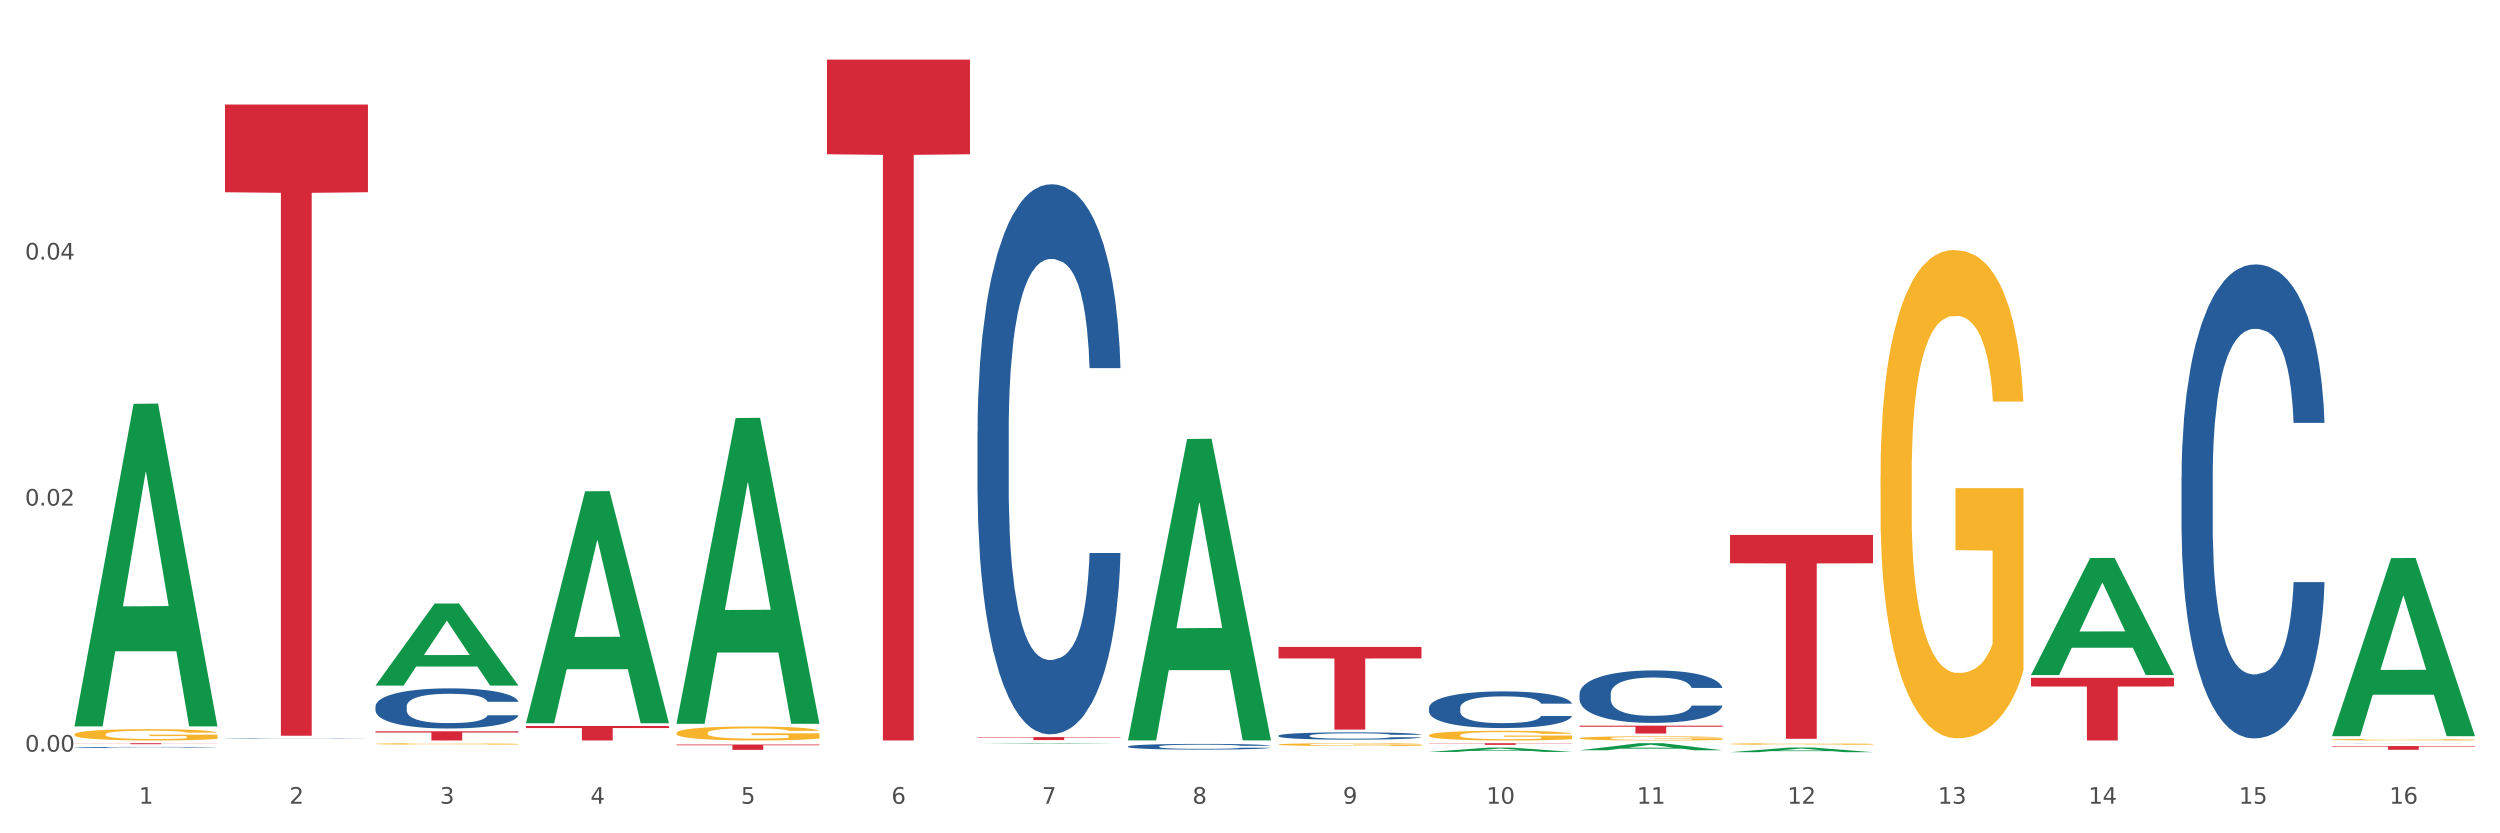 <?xml version="1.0" encoding="utf-8" standalone="no"?>
<!DOCTYPE svg PUBLIC "-//W3C//DTD SVG 1.1//EN"
  "http://www.w3.org/Graphics/SVG/1.1/DTD/svg11.dtd">
<svg xmlns:xlink="http://www.w3.org/1999/xlink" width="1080pt" height="360pt" viewBox="0 0 1080 360" xmlns="http://www.w3.org/2000/svg" version="1.1">
 <rect x="0" y="0" width="1080" height="360" fill="#333333" stroke="none"/>
 <defs>
  <style type="text/css">*{stroke-linejoin: round; stroke-linecap: butt}</style>
 </defs>
 <g id="figure_1">
  <g id="patch_1">
   <path d="M 0 360 
L 1080 360 
L 1080 0 
L 0 0 
z
" style="fill: #ffffff; stroke: #ffffff; stroke-linejoin: miter"/>
  </g>
  <g id="axes_1">
   <g id="matplotlib.axis_1">
    <g id="xtick_1">
     <g id="text_1">
      <!-- 1 -->
      <g style="fill: #4d4d4d" transform="translate(60.004 347.204) scale(0.096 -0.096)">
       <defs>
        <path id="DejaVuSans-31" d="M 794 531 
L 1825 531 
L 1825 4091 
L 703 3866 
L 703 4441 
L 1819 4666 
L 2450 4666 
L 2450 531 
L 3481 531 
L 3481 0 
L 794 0 
L 794 531 
z
" transform="scale(0.016)"/>
       </defs>
       <use xlink:href="#DejaVuSans-31"/>
      </g>
     </g>
    </g>
    <g id="xtick_2">
     <g id="text_2">
      <!-- 2 -->
      <g style="fill: #4d4d4d" transform="translate(125.021 347.204) scale(0.096 -0.096)">
       <defs>
        <path id="DejaVuSans-32" d="M 1228 531 
L 3431 531 
L 3431 0 
L 469 0 
L 469 531 
Q 828 903 1448 1529 
Q 2069 2156 2228 2338 
Q 2531 2678 2651 2914 
Q 2772 3150 2772 3378 
Q 2772 3750 2511 3984 
Q 2250 4219 1831 4219 
Q 1534 4219 1204 4116 
Q 875 4013 500 3803 
L 500 4441 
Q 881 4594 1212 4672 
Q 1544 4750 1819 4750 
Q 2544 4750 2975 4387 
Q 3406 4025 3406 3419 
Q 3406 3131 3298 2873 
Q 3191 2616 2906 2266 
Q 2828 2175 2409 1742 
Q 1991 1309 1228 531 
z
" transform="scale(0.016)"/>
       </defs>
       <use xlink:href="#DejaVuSans-32"/>
      </g>
     </g>
    </g>
    <g id="xtick_3">
     <g id="text_3">
      <!-- 3 -->
      <g style="fill: #4d4d4d" transform="translate(190.039 347.204) scale(0.096 -0.096)">
       <defs>
        <path id="DejaVuSans-33" d="M 2597 2516 
Q 3050 2419 3304 2112 
Q 3559 1806 3559 1356 
Q 3559 666 3084 287 
Q 2609 -91 1734 -91 
Q 1441 -91 1130 -33 
Q 819 25 488 141 
L 488 750 
Q 750 597 1062 519 
Q 1375 441 1716 441 
Q 2309 441 2620 675 
Q 2931 909 2931 1356 
Q 2931 1769 2642 2001 
Q 2353 2234 1838 2234 
L 1294 2234 
L 1294 2753 
L 1863 2753 
Q 2328 2753 2575 2939 
Q 2822 3125 2822 3475 
Q 2822 3834 2567 4026 
Q 2313 4219 1838 4219 
Q 1578 4219 1281 4162 
Q 984 4106 628 3988 
L 628 4550 
Q 988 4650 1302 4700 
Q 1616 4750 1894 4750 
Q 2613 4750 3031 4423 
Q 3450 4097 3450 3541 
Q 3450 3153 3228 2886 
Q 3006 2619 2597 2516 
z
" transform="scale(0.016)"/>
       </defs>
       <use xlink:href="#DejaVuSans-33"/>
      </g>
     </g>
    </g>
    <g id="xtick_4">
     <g id="text_4">
      <!-- 4 -->
      <g style="fill: #4d4d4d" transform="translate(255.056 347.204) scale(0.096 -0.096)">
       <defs>
        <path id="DejaVuSans-34" d="M 2419 4116 
L 825 1625 
L 2419 1625 
L 2419 4116 
z
M 2253 4666 
L 3047 4666 
L 3047 1625 
L 3713 1625 
L 3713 1100 
L 3047 1100 
L 3047 0 
L 2419 0 
L 2419 1100 
L 313 1100 
L 313 1709 
L 2253 4666 
z
" transform="scale(0.016)"/>
       </defs>
       <use xlink:href="#DejaVuSans-34"/>
      </g>
     </g>
    </g>
    <g id="xtick_5">
     <g id="text_5">
      <!-- 5 -->
      <g style="fill: #4d4d4d" transform="translate(320.073 347.204) scale(0.096 -0.096)">
       <defs>
        <path id="DejaVuSans-35" d="M 691 4666 
L 3169 4666 
L 3169 4134 
L 1269 4134 
L 1269 2991 
Q 1406 3038 1543 3061 
Q 1681 3084 1819 3084 
Q 2600 3084 3056 2656 
Q 3513 2228 3513 1497 
Q 3513 744 3044 326 
Q 2575 -91 1722 -91 
Q 1428 -91 1123 -41 
Q 819 9 494 109 
L 494 744 
Q 775 591 1075 516 
Q 1375 441 1709 441 
Q 2250 441 2565 725 
Q 2881 1009 2881 1497 
Q 2881 1984 2565 2268 
Q 2250 2553 1709 2553 
Q 1456 2553 1204 2497 
Q 953 2441 691 2322 
L 691 4666 
z
" transform="scale(0.016)"/>
       </defs>
       <use xlink:href="#DejaVuSans-35"/>
      </g>
     </g>
    </g>
    <g id="xtick_6">
     <g id="text_6">
      <!-- 6 -->
      <g style="fill: #4d4d4d" transform="translate(385.09 347.204) scale(0.096 -0.096)">
       <defs>
        <path id="DejaVuSans-36" d="M 2113 2584 
Q 1688 2584 1439 2293 
Q 1191 2003 1191 1497 
Q 1191 994 1439 701 
Q 1688 409 2113 409 
Q 2538 409 2786 701 
Q 3034 994 3034 1497 
Q 3034 2003 2786 2293 
Q 2538 2584 2113 2584 
z
M 3366 4563 
L 3366 3988 
Q 3128 4100 2886 4159 
Q 2644 4219 2406 4219 
Q 1781 4219 1451 3797 
Q 1122 3375 1075 2522 
Q 1259 2794 1537 2939 
Q 1816 3084 2150 3084 
Q 2853 3084 3261 2657 
Q 3669 2231 3669 1497 
Q 3669 778 3244 343 
Q 2819 -91 2113 -91 
Q 1303 -91 875 529 
Q 447 1150 447 2328 
Q 447 3434 972 4092 
Q 1497 4750 2381 4750 
Q 2619 4750 2861 4703 
Q 3103 4656 3366 4563 
z
" transform="scale(0.016)"/>
       </defs>
       <use xlink:href="#DejaVuSans-36"/>
      </g>
     </g>
    </g>
    <g id="xtick_7">
     <g id="text_7">
      <!-- 7 -->
      <g style="fill: #4d4d4d" transform="translate(450.108 347.204) scale(0.096 -0.096)">
       <defs>
        <path id="DejaVuSans-37" d="M 525 4666 
L 3525 4666 
L 3525 4397 
L 1831 0 
L 1172 0 
L 2766 4134 
L 525 4134 
L 525 4666 
z
" transform="scale(0.016)"/>
       </defs>
       <use xlink:href="#DejaVuSans-37"/>
      </g>
     </g>
    </g>
    <g id="xtick_8">
     <g id="text_8">
      <!-- 8 -->
      <g style="fill: #4d4d4d" transform="translate(515.125 347.204) scale(0.096 -0.096)">
       <defs>
        <path id="DejaVuSans-38" d="M 2034 2216 
Q 1584 2216 1326 1975 
Q 1069 1734 1069 1313 
Q 1069 891 1326 650 
Q 1584 409 2034 409 
Q 2484 409 2743 651 
Q 3003 894 3003 1313 
Q 3003 1734 2745 1975 
Q 2488 2216 2034 2216 
z
M 1403 2484 
Q 997 2584 770 2862 
Q 544 3141 544 3541 
Q 544 4100 942 4425 
Q 1341 4750 2034 4750 
Q 2731 4750 3128 4425 
Q 3525 4100 3525 3541 
Q 3525 3141 3298 2862 
Q 3072 2584 2669 2484 
Q 3125 2378 3379 2068 
Q 3634 1759 3634 1313 
Q 3634 634 3220 271 
Q 2806 -91 2034 -91 
Q 1263 -91 848 271 
Q 434 634 434 1313 
Q 434 1759 690 2068 
Q 947 2378 1403 2484 
z
M 1172 3481 
Q 1172 3119 1398 2916 
Q 1625 2713 2034 2713 
Q 2441 2713 2670 2916 
Q 2900 3119 2900 3481 
Q 2900 3844 2670 4047 
Q 2441 4250 2034 4250 
Q 1625 4250 1398 4047 
Q 1172 3844 1172 3481 
z
" transform="scale(0.016)"/>
       </defs>
       <use xlink:href="#DejaVuSans-38"/>
      </g>
     </g>
    </g>
    <g id="xtick_9">
     <g id="text_9">
      <!-- 9 -->
      <g style="fill: #4d4d4d" transform="translate(580.142 347.204) scale(0.096 -0.096)">
       <defs>
        <path id="DejaVuSans-39" d="M 703 97 
L 703 672 
Q 941 559 1184 500 
Q 1428 441 1663 441 
Q 2288 441 2617 861 
Q 2947 1281 2994 2138 
Q 2813 1869 2534 1725 
Q 2256 1581 1919 1581 
Q 1219 1581 811 2004 
Q 403 2428 403 3163 
Q 403 3881 828 4315 
Q 1253 4750 1959 4750 
Q 2769 4750 3195 4129 
Q 3622 3509 3622 2328 
Q 3622 1225 3098 567 
Q 2575 -91 1691 -91 
Q 1453 -91 1209 -44 
Q 966 3 703 97 
z
M 1959 2075 
Q 2384 2075 2632 2365 
Q 2881 2656 2881 3163 
Q 2881 3666 2632 3958 
Q 2384 4250 1959 4250 
Q 1534 4250 1286 3958 
Q 1038 3666 1038 3163 
Q 1038 2656 1286 2365 
Q 1534 2075 1959 2075 
z
" transform="scale(0.016)"/>
       </defs>
       <use xlink:href="#DejaVuSans-39"/>
      </g>
     </g>
    </g>
    <g id="xtick_10">
     <g id="text_10">
      <!-- 10 -->
      <g style="fill: #4d4d4d" transform="translate(642.105 347.204) scale(0.096 -0.096)">
       <defs>
        <path id="DejaVuSans-30" d="M 2034 4250 
Q 1547 4250 1301 3770 
Q 1056 3291 1056 2328 
Q 1056 1369 1301 889 
Q 1547 409 2034 409 
Q 2525 409 2770 889 
Q 3016 1369 3016 2328 
Q 3016 3291 2770 3770 
Q 2525 4250 2034 4250 
z
M 2034 4750 
Q 2819 4750 3233 4129 
Q 3647 3509 3647 2328 
Q 3647 1150 3233 529 
Q 2819 -91 2034 -91 
Q 1250 -91 836 529 
Q 422 1150 422 2328 
Q 422 3509 836 4129 
Q 1250 4750 2034 4750 
z
" transform="scale(0.016)"/>
       </defs>
       <use xlink:href="#DejaVuSans-31"/>
       <use xlink:href="#DejaVuSans-30" transform="translate(63.623 0)"/>
      </g>
     </g>
    </g>
    <g id="xtick_11">
     <g id="text_11">
      <!-- 11 -->
      <g style="fill: #4d4d4d" transform="translate(707.123 347.204) scale(0.096 -0.096)">
       <use xlink:href="#DejaVuSans-31"/>
       <use xlink:href="#DejaVuSans-31" transform="translate(63.623 0)"/>
      </g>
     </g>
    </g>
    <g id="xtick_12">
     <g id="text_12">
      <!-- 12 -->
      <g style="fill: #4d4d4d" transform="translate(772.14 347.204) scale(0.096 -0.096)">
       <use xlink:href="#DejaVuSans-31"/>
       <use xlink:href="#DejaVuSans-32" transform="translate(63.623 0)"/>
      </g>
     </g>
    </g>
    <g id="xtick_13">
     <g id="text_13">
      <!-- 13 -->
      <g style="fill: #4d4d4d" transform="translate(837.157 347.204) scale(0.096 -0.096)">
       <use xlink:href="#DejaVuSans-31"/>
       <use xlink:href="#DejaVuSans-33" transform="translate(63.623 0)"/>
      </g>
     </g>
    </g>
    <g id="xtick_14">
     <g id="text_14">
      <!-- 14 -->
      <g style="fill: #4d4d4d" transform="translate(902.174 347.204) scale(0.096 -0.096)">
       <use xlink:href="#DejaVuSans-31"/>
       <use xlink:href="#DejaVuSans-34" transform="translate(63.623 0)"/>
      </g>
     </g>
    </g>
    <g id="xtick_15">
     <g id="text_15">
      <!-- 15 -->
      <g style="fill: #4d4d4d" transform="translate(967.192 347.204) scale(0.096 -0.096)">
       <use xlink:href="#DejaVuSans-31"/>
       <use xlink:href="#DejaVuSans-35" transform="translate(63.623 0)"/>
      </g>
     </g>
    </g>
    <g id="xtick_16">
     <g id="text_16">
      <!-- 16 -->
      <g style="fill: #4d4d4d" transform="translate(1032.209 347.204) scale(0.096 -0.096)">
       <use xlink:href="#DejaVuSans-31"/>
       <use xlink:href="#DejaVuSans-36" transform="translate(63.623 0)"/>
      </g>
     </g>
    </g>
    <g id="xtick_17"/>
    <g id="xtick_18"/>
    <g id="xtick_19"/>
    <g id="xtick_20"/>
    <g id="xtick_21"/>
    <g id="xtick_22"/>
    <g id="xtick_23"/>
    <g id="xtick_24"/>
    <g id="xtick_25"/>
    <g id="xtick_26"/>
    <g id="xtick_27"/>
    <g id="xtick_28"/>
    <g id="xtick_29"/>
    <g id="xtick_30"/>
    <g id="xtick_31"/>
   </g>
   <g id="matplotlib.axis_2">
    <g id="ytick_1">
     <g id="text_17">
      <!-- 0.00 -->
      <g style="fill: #4d4d4d" transform="translate(10.8 324.717) scale(0.096 -0.096)">
       <defs>
        <path id="DejaVuSans-2e" d="M 684 794 
L 1344 794 
L 1344 0 
L 684 0 
L 684 794 
z
" transform="scale(0.016)"/>
       </defs>
       <use xlink:href="#DejaVuSans-30"/>
       <use xlink:href="#DejaVuSans-2e" transform="translate(63.623 0)"/>
       <use xlink:href="#DejaVuSans-30" transform="translate(95.41 0)"/>
       <use xlink:href="#DejaVuSans-30" transform="translate(159.033 0)"/>
      </g>
     </g>
    </g>
    <g id="ytick_2">
     <g id="text_18">
      <!-- 0.02 -->
      <g style="fill: #4d4d4d" transform="translate(10.8 218.421) scale(0.096 -0.096)">
       <use xlink:href="#DejaVuSans-30"/>
       <use xlink:href="#DejaVuSans-2e" transform="translate(63.623 0)"/>
       <use xlink:href="#DejaVuSans-30" transform="translate(95.41 0)"/>
       <use xlink:href="#DejaVuSans-32" transform="translate(159.033 0)"/>
      </g>
     </g>
    </g>
    <g id="ytick_3">
     <g id="text_19">
      <!-- 0.04 -->
      <g style="fill: #4d4d4d" transform="translate(10.8 112.124) scale(0.096 -0.096)">
       <use xlink:href="#DejaVuSans-30"/>
       <use xlink:href="#DejaVuSans-2e" transform="translate(63.623 0)"/>
       <use xlink:href="#DejaVuSans-30" transform="translate(95.41 0)"/>
       <use xlink:href="#DejaVuSans-34" transform="translate(159.033 0)"/>
      </g>
     </g>
    </g>
    <g id="ytick_4"/>
    <g id="ytick_5"/>
    <g id="ytick_6"/>
   </g>
   <g id="PolyCollection_1">
    <path d="M 32.175 313.553 
L 32.239 313.422 
L 57.709 174.462 
L 68.28 174.331 
L 93.941 313.815 
L 81.715 313.815 
L 76.176 281.334 
L 49.877 281.334 
L 49.686 281.858 
L 44.337 313.815 
L 32.175 313.815 
L 32.175 313.553 
L 53.188 261.951 
L 72.864 261.82 
L 63.122 204.061 
L 62.995 203.799 
L 62.867 204.192 
L 53.125 261.82 
L 53.188 261.951 
L 32.175 313.553 
z
" clip-path="url(#p572f5b8965)" style="fill: #109648"/>
    <path d="M 97.192 45.156 
L 158.959 45.156 
L 158.959 83.049 
L 134.662 83.305 
L 134.662 317.836 
L 121.343 317.836 
L 121.343 83.305 
L 97.192 83.049 
L 97.192 45.412 
L 97.192 45.156 
z
" clip-path="url(#p572f5b8965)" style="fill: #d62839"/>
    <path d="M 162.209 315.898 
L 223.976 315.898 
L 223.976 316.453 
L 199.679 316.457 
L 199.679 319.889 
L 186.36 319.889 
L 186.36 316.457 
L 162.209 316.453 
L 162.209 315.902 
L 162.209 315.898 
z
" clip-path="url(#p572f5b8965)" style="fill: #d62839"/>
    <path d="M 227.227 313.644 
L 288.993 313.644 
L 288.993 314.512 
L 264.696 314.518 
L 264.696 319.889 
L 251.377 319.889 
L 251.377 314.518 
L 227.227 314.512 
L 227.227 313.65 
L 227.227 313.644 
z
" clip-path="url(#p572f5b8965)" style="fill: #d62839"/>
    <path d="M 292.244 321.643 
L 354.01 321.643 
L 354.01 321.962 
L 329.714 321.964 
L 329.714 323.938 
L 316.394 323.938 
L 316.394 321.964 
L 292.244 321.962 
L 292.244 321.645 
L 292.244 321.643 
z
" clip-path="url(#p572f5b8965)" style="fill: #d62839"/>
    <path d="M 357.261 25.759 
L 419.028 25.759 
L 419.028 66.632 
L 394.731 66.908 
L 394.731 319.877 
L 381.412 319.877 
L 381.412 66.908 
L 357.261 66.632 
L 357.261 26.036 
L 357.261 25.759 
z
" clip-path="url(#p572f5b8965)" style="fill: #d62839"/>
    <path d="M 422.278 318.425 
L 484.045 318.425 
L 484.045 318.605 
L 459.748 318.606 
L 459.748 319.721 
L 446.429 319.721 
L 446.429 318.606 
L 422.278 318.605 
L 422.278 318.426 
L 422.278 318.425 
z
" clip-path="url(#p572f5b8965)" style="fill: #d62839"/>
    <path d="M 1007.434 322.305 
L 1069.2 322.305 
L 1069.2 322.527 
L 1044.903 322.529 
L 1044.903 323.907 
L 1031.584 323.907 
L 1031.584 322.529 
L 1007.434 322.527 
L 1007.434 322.306 
L 1007.434 322.305 
z
" clip-path="url(#p572f5b8965)" style="fill: #d62839"/>
    <path d="M 877.399 292.8 
L 939.166 292.8 
L 939.166 296.564 
L 914.869 296.59 
L 914.869 319.889 
L 901.549 319.889 
L 901.549 296.59 
L 877.399 296.564 
L 877.399 292.825 
L 877.399 292.8 
z
" clip-path="url(#p572f5b8965)" style="fill: #d62839"/>
    <path d="M 747.365 231.085 
L 809.131 231.085 
L 809.131 243.324 
L 784.834 243.407 
L 784.834 319.157 
L 771.515 319.157 
L 771.515 243.407 
L 747.365 243.324 
L 747.365 231.168 
L 747.365 231.085 
z
" clip-path="url(#p572f5b8965)" style="fill: #d62839"/>
    <path d="M 32.175 321.07 
L 93.941 321.07 
L 93.941 321.129 
L 69.645 321.129 
L 69.645 321.495 
L 56.325 321.495 
L 56.325 321.129 
L 32.175 321.129 
L 32.175 321.07 
L 32.175 321.07 
z
" clip-path="url(#p572f5b8965)" style="fill: #d62839"/>
    <path d="M 682.347 313.477 
L 744.114 313.477 
L 744.114 313.953 
L 719.817 313.956 
L 719.817 316.897 
L 706.498 316.897 
L 706.498 313.956 
L 682.347 313.953 
L 682.347 313.481 
L 682.347 313.477 
z
" clip-path="url(#p572f5b8965)" style="fill: #d62839"/>
    <path d="M 552.313 279.479 
L 614.079 279.479 
L 614.079 284.441 
L 589.783 284.475 
L 589.783 315.188 
L 576.463 315.188 
L 576.463 284.475 
L 552.313 284.441 
L 552.313 279.512 
L 552.313 279.479 
z
" clip-path="url(#p572f5b8965)" style="fill: #d62839"/>
    <path d="M 32.175 322.879 
L 32.248 322.879 
L 32.248 322.867 
L 32.467 322.852 
L 33.27 322.823 
L 34.292 322.801 
L 36.045 322.775 
L 36.994 322.765 
L 38.235 322.753 
L 40.79 322.733 
L 43.711 322.717 
L 45.755 322.708 
L 47.288 322.702 
L 50.72 322.692 
L 52.691 322.687 
L 54.735 322.684 
L 56.487 322.681 
L 59.408 322.678 
L 61.744 322.677 
L 64.445 322.677 
L 66.709 322.677 
L 69.702 322.679 
L 74.083 322.684 
L 75.762 322.686 
L 78.025 322.691 
L 80.362 322.698 
L 82.26 322.705 
L 84.45 322.714 
L 86.713 322.726 
L 88.904 322.742 
L 90.437 322.756 
L 91.678 322.772 
L 92.773 322.79 
L 93.576 322.81 
L 93.941 322.827 
L 80.581 322.827 
L 80.216 322.812 
L 79.485 322.796 
L 78.755 322.785 
L 77.952 322.775 
L 76.711 322.765 
L 75.616 322.759 
L 73.791 322.751 
L 72.111 322.746 
L 70.724 322.743 
L 69.045 322.74 
L 65.468 322.738 
L 62.912 322.738 
L 61.306 322.739 
L 59.335 322.741 
L 57.655 322.744 
L 55.684 322.749 
L 54.151 322.754 
L 52.618 322.761 
L 51.742 322.766 
L 50.427 322.775 
L 49.551 322.782 
L 48.383 322.795 
L 47.726 322.804 
L 46.558 322.828 
L 46.047 322.845 
L 45.828 322.857 
L 45.682 322.87 
L 45.682 322.935 
L 46.12 322.963 
L 46.485 322.976 
L 47.069 322.99 
L 48.164 323.008 
L 49.77 323.026 
L 51.45 323.038 
L 52.837 323.046 
L 54.151 323.052 
L 55.465 323.057 
L 57.071 323.061 
L 58.386 323.063 
L 60.357 323.066 
L 62.693 323.067 
L 64.518 323.067 
L 68.242 323.065 
L 69.921 323.063 
L 71.527 323.06 
L 73.28 323.055 
L 74.667 323.05 
L 75.47 323.047 
L 76.784 323.039 
L 77.806 323.031 
L 78.682 323.021 
L 79.266 323.013 
L 79.923 323.001 
L 80.435 322.987 
L 80.581 322.979 
L 93.941 322.979 
L 93.649 322.994 
L 93.138 323.008 
L 92.116 323.028 
L 91.313 323.039 
L 90.072 323.052 
L 88.758 323.064 
L 86.932 323.077 
L 85.253 323.086 
L 83.501 323.095 
L 81.603 323.102 
L 78.171 323.112 
L 76.93 323.115 
L 74.302 323.12 
L 72.257 323.123 
L 69.264 323.126 
L 66.198 323.128 
L 62.985 323.128 
L 60.138 323.127 
L 56.998 323.125 
L 55.027 323.122 
L 52.837 323.118 
L 50.281 323.113 
L 47.872 323.106 
L 45.609 323.097 
L 43.492 323.088 
L 41.52 323.077 
L 38.965 323.059 
L 37.067 323.042 
L 35.679 323.026 
L 34.73 323.012 
L 33.781 322.995 
L 33.27 322.983 
L 32.467 322.954 
L 32.175 322.928 
L 32.175 322.879 
z
" clip-path="url(#p572f5b8965)" style="fill: #255c99"/>
    <path d="M 97.192 319.112 
L 97.265 319.112 
L 97.265 319.106 
L 97.484 319.099 
L 98.287 319.085 
L 99.31 319.075 
L 101.062 319.063 
L 102.011 319.058 
L 103.252 319.053 
L 105.807 319.043 
L 108.728 319.036 
L 110.772 319.031 
L 112.305 319.029 
L 115.737 319.024 
L 117.708 319.022 
L 119.752 319.02 
L 121.505 319.019 
L 124.425 319.018 
L 126.761 319.017 
L 129.463 319.017 
L 131.726 319.017 
L 134.719 319.018 
L 139.1 319.02 
L 140.779 319.021 
L 143.042 319.024 
L 145.379 319.027 
L 147.277 319.03 
L 149.467 319.034 
L 151.731 319.04 
L 153.921 319.048 
L 155.454 319.054 
L 156.695 319.061 
L 157.79 319.07 
L 158.594 319.08 
L 158.959 319.088 
L 145.598 319.088 
L 145.233 319.08 
L 144.503 319.073 
L 143.773 319.067 
L 142.969 319.063 
L 141.728 319.058 
L 140.633 319.055 
L 138.808 319.052 
L 137.129 319.049 
L 135.741 319.048 
L 134.062 319.047 
L 130.485 319.046 
L 127.929 319.046 
L 126.323 319.046 
L 124.352 319.047 
L 122.673 319.048 
L 120.701 319.051 
L 119.168 319.053 
L 117.635 319.056 
L 116.759 319.059 
L 115.445 319.063 
L 114.569 319.066 
L 113.4 319.072 
L 112.743 319.077 
L 111.575 319.088 
L 111.064 319.096 
L 110.845 319.101 
L 110.699 319.108 
L 110.699 319.138 
L 111.137 319.151 
L 111.502 319.157 
L 112.086 319.164 
L 113.181 319.172 
L 114.788 319.18 
L 116.467 319.186 
L 117.854 319.19 
L 119.168 319.193 
L 120.482 319.195 
L 122.089 319.197 
L 123.403 319.198 
L 125.374 319.199 
L 127.71 319.2 
L 129.536 319.2 
L 133.259 319.199 
L 134.938 319.198 
L 136.545 319.196 
L 138.297 319.194 
L 139.684 319.192 
L 140.487 319.19 
L 141.801 319.187 
L 142.823 319.183 
L 143.7 319.178 
L 144.284 319.174 
L 144.941 319.169 
L 145.452 319.162 
L 145.598 319.159 
L 158.959 319.159 
L 158.667 319.166 
L 158.156 319.172 
L 157.133 319.181 
L 156.33 319.187 
L 155.089 319.193 
L 153.775 319.198 
L 151.95 319.204 
L 150.27 319.209 
L 148.518 319.213 
L 146.62 319.216 
L 143.188 319.221 
L 141.947 319.222 
L 139.319 319.225 
L 137.275 319.226 
L 134.281 319.227 
L 131.215 319.228 
L 128.002 319.228 
L 125.155 319.228 
L 122.016 319.227 
L 120.044 319.226 
L 117.854 319.224 
L 115.299 319.221 
L 112.889 319.218 
L 110.626 319.214 
L 108.509 319.21 
L 106.538 319.205 
L 103.982 319.196 
L 102.084 319.188 
L 100.697 319.181 
L 99.748 319.174 
L 98.798 319.166 
L 98.287 319.161 
L 97.484 319.147 
L 97.192 319.134 
L 97.192 319.112 
z
" clip-path="url(#p572f5b8965)" style="fill: #255c99"/>
    <path d="M 1007.434 321.094 
L 1007.507 321.094 
L 1007.507 321.093 
L 1007.726 321.091 
L 1008.529 321.087 
L 1009.551 321.085 
L 1011.303 321.082 
L 1012.252 321.08 
L 1013.493 321.079 
L 1016.049 321.077 
L 1018.969 321.075 
L 1021.013 321.074 
L 1022.547 321.073 
L 1025.978 321.072 
L 1027.949 321.071 
L 1029.994 321.071 
L 1031.746 321.07 
L 1034.666 321.07 
L 1037.003 321.07 
L 1039.704 321.07 
L 1041.967 321.07 
L 1044.961 321.07 
L 1049.341 321.071 
L 1051.021 321.071 
L 1053.284 321.072 
L 1055.62 321.072 
L 1057.518 321.073 
L 1059.709 321.074 
L 1061.972 321.076 
L 1064.162 321.078 
L 1065.696 321.079 
L 1066.937 321.081 
L 1068.032 321.083 
L 1068.835 321.086 
L 1069.2 321.088 
L 1055.839 321.088 
L 1055.474 321.086 
L 1054.744 321.084 
L 1054.014 321.083 
L 1053.211 321.082 
L 1051.97 321.08 
L 1050.875 321.08 
L 1049.049 321.079 
L 1047.37 321.078 
L 1045.983 321.078 
L 1044.304 321.077 
L 1040.726 321.077 
L 1038.171 321.077 
L 1036.565 321.077 
L 1034.593 321.078 
L 1032.914 321.078 
L 1030.943 321.078 
L 1029.41 321.079 
L 1027.876 321.08 
L 1027 321.08 
L 1025.686 321.082 
L 1024.81 321.082 
L 1023.642 321.084 
L 1022.985 321.085 
L 1021.817 321.088 
L 1021.306 321.09 
L 1021.086 321.091 
L 1020.94 321.093 
L 1020.94 321.1 
L 1021.379 321.104 
L 1021.744 321.105 
L 1022.328 321.107 
L 1023.423 321.109 
L 1025.029 321.111 
L 1026.708 321.113 
L 1028.095 321.114 
L 1029.41 321.114 
L 1030.724 321.115 
L 1032.33 321.115 
L 1033.644 321.116 
L 1035.615 321.116 
L 1037.952 321.116 
L 1039.777 321.116 
L 1043.501 321.116 
L 1045.18 321.116 
L 1046.786 321.115 
L 1048.538 321.115 
L 1049.925 321.114 
L 1050.728 321.114 
L 1052.043 321.113 
L 1053.065 321.112 
L 1053.941 321.111 
L 1054.525 321.11 
L 1055.182 321.108 
L 1055.693 321.107 
L 1055.839 321.106 
L 1069.2 321.106 
L 1068.908 321.107 
L 1068.397 321.109 
L 1067.375 321.111 
L 1066.572 321.113 
L 1065.33 321.114 
L 1064.016 321.116 
L 1062.191 321.117 
L 1060.512 321.118 
L 1058.76 321.119 
L 1056.861 321.12 
L 1053.43 321.122 
L 1052.189 321.122 
L 1049.56 321.122 
L 1047.516 321.123 
L 1044.523 321.123 
L 1041.456 321.123 
L 1038.244 321.123 
L 1035.396 321.123 
L 1032.257 321.123 
L 1030.286 321.123 
L 1028.095 321.122 
L 1025.54 321.122 
L 1023.131 321.121 
L 1020.867 321.12 
L 1018.75 321.119 
L 1016.779 321.117 
L 1014.224 321.115 
L 1012.325 321.113 
L 1010.938 321.111 
L 1009.989 321.11 
L 1009.04 321.108 
L 1008.529 321.106 
L 1007.726 321.103 
L 1007.434 321.1 
L 1007.434 321.094 
z
" clip-path="url(#p572f5b8965)" style="fill: #255c99"/>
    <path d="M 942.416 206.234 
L 942.489 206.046 
L 942.489 200.81 
L 942.708 193.703 
L 943.512 180.612 
L 944.534 170.701 
L 946.286 159.106 
L 947.235 154.243 
L 948.476 148.82 
L 951.032 140.03 
L 953.952 132.549 
L 955.996 128.435 
L 957.529 125.817 
L 960.961 121.141 
L 962.932 119.084 
L 964.976 117.401 
L 966.729 116.279 
L 969.649 114.97 
L 971.985 114.409 
L 974.687 114.222 
L 976.95 114.409 
L 979.943 115.157 
L 984.324 117.401 
L 986.003 118.71 
L 988.267 120.954 
L 990.603 123.947 
L 992.501 126.939 
L 994.691 131.24 
L 996.955 136.851 
L 999.145 143.957 
L 1000.678 150.503 
L 1001.919 157.422 
L 1003.015 165.838 
L 1003.818 175.002 
L 1004.183 182.67 
L 990.822 182.67 
L 990.457 175.75 
L 989.727 168.269 
L 988.997 163.22 
L 988.194 159.106 
L 986.952 154.43 
L 985.857 151.438 
L 984.032 147.885 
L 982.353 145.64 
L 980.966 144.331 
L 979.286 143.209 
L 975.709 142.087 
L 973.154 142.087 
L 971.547 142.461 
L 969.576 143.396 
L 967.897 144.705 
L 965.926 146.95 
L 964.392 149.381 
L 962.859 152.56 
L 961.983 154.804 
L 960.669 158.919 
L 959.793 162.285 
L 958.625 168.082 
L 957.967 172.197 
L 956.799 182.857 
L 956.288 190.711 
L 956.069 196.135 
L 955.923 202.119 
L 955.923 231.294 
L 956.361 244.385 
L 956.726 249.995 
L 957.31 256.354 
L 958.406 264.582 
L 960.012 272.624 
L 961.691 278.422 
L 963.078 281.975 
L 964.392 284.593 
L 965.707 286.65 
L 967.313 288.52 
L 968.627 289.643 
L 970.598 290.765 
L 972.935 291.326 
L 974.76 291.326 
L 978.483 290.391 
L 980.163 289.455 
L 981.769 288.146 
L 983.521 286.089 
L 984.908 283.845 
L 985.711 282.162 
L 987.025 278.609 
L 988.048 274.868 
L 988.924 270.567 
L 989.508 266.827 
L 990.165 261.216 
L 990.676 254.858 
L 990.822 251.491 
L 1004.183 251.491 
L 1003.891 258.224 
L 1003.38 264.769 
L 1002.358 273.559 
L 1001.554 278.609 
L 1000.313 284.78 
L 998.999 290.017 
L 997.174 295.814 
L 995.495 300.115 
L 993.742 303.856 
L 991.844 307.222 
L 988.413 311.897 
L 987.171 313.206 
L 984.543 315.451 
L 982.499 316.76 
L 979.505 318.069 
L 976.439 318.817 
L 973.227 319.004 
L 970.379 318.63 
L 967.24 317.508 
L 965.268 316.386 
L 963.078 314.703 
L 960.523 312.084 
L 958.114 308.905 
L 955.85 305.165 
L 953.733 300.863 
L 951.762 296.001 
L 949.206 287.959 
L 947.308 280.105 
L 945.921 272.811 
L 944.972 266.64 
L 944.023 258.785 
L 943.512 253.361 
L 942.708 240.27 
L 942.416 228.114 
L 942.416 206.234 
z
" clip-path="url(#p572f5b8965)" style="fill: #255c99"/>
    <path d="M 682.347 299.809 
L 682.42 299.788 
L 682.42 299.208 
L 682.639 298.421 
L 683.443 296.972 
L 684.465 295.874 
L 686.217 294.59 
L 687.166 294.052 
L 688.407 293.451 
L 690.963 292.478 
L 693.883 291.649 
L 695.927 291.194 
L 697.46 290.904 
L 700.892 290.386 
L 702.863 290.158 
L 704.907 289.972 
L 706.66 289.848 
L 709.58 289.703 
L 711.916 289.641 
L 714.618 289.62 
L 716.881 289.641 
L 719.875 289.723 
L 724.255 289.972 
L 725.934 290.117 
L 728.198 290.365 
L 730.534 290.697 
L 732.432 291.028 
L 734.623 291.504 
L 736.886 292.126 
L 739.076 292.913 
L 740.609 293.637 
L 741.85 294.404 
L 742.946 295.336 
L 743.749 296.35 
L 744.114 297.199 
L 730.753 297.199 
L 730.388 296.433 
L 729.658 295.605 
L 728.928 295.046 
L 728.125 294.59 
L 726.883 294.072 
L 725.788 293.741 
L 723.963 293.348 
L 722.284 293.099 
L 720.897 292.954 
L 719.217 292.83 
L 715.64 292.706 
L 713.085 292.706 
L 711.478 292.747 
L 709.507 292.851 
L 707.828 292.995 
L 705.857 293.244 
L 704.323 293.513 
L 702.79 293.865 
L 701.914 294.114 
L 700.6 294.569 
L 699.724 294.942 
L 698.556 295.584 
L 697.899 296.04 
L 696.73 297.22 
L 696.219 298.09 
L 696 298.69 
L 695.854 299.353 
L 695.854 302.584 
L 696.292 304.033 
L 696.657 304.655 
L 697.241 305.359 
L 698.337 306.27 
L 699.943 307.16 
L 701.622 307.802 
L 703.009 308.196 
L 704.323 308.486 
L 705.638 308.714 
L 707.244 308.921 
L 708.558 309.045 
L 710.529 309.169 
L 712.866 309.231 
L 714.691 309.231 
L 718.414 309.128 
L 720.094 309.024 
L 721.7 308.879 
L 723.452 308.651 
L 724.839 308.403 
L 725.642 308.216 
L 726.956 307.823 
L 727.979 307.409 
L 728.855 306.933 
L 729.439 306.518 
L 730.096 305.897 
L 730.607 305.193 
L 730.753 304.82 
L 744.114 304.82 
L 743.822 305.566 
L 743.311 306.291 
L 742.289 307.264 
L 741.485 307.823 
L 740.244 308.506 
L 738.93 309.086 
L 737.105 309.728 
L 735.426 310.205 
L 733.673 310.619 
L 731.775 310.991 
L 728.344 311.509 
L 727.102 311.654 
L 724.474 311.903 
L 722.43 312.048 
L 719.436 312.193 
L 716.37 312.275 
L 713.158 312.296 
L 710.31 312.255 
L 707.171 312.13 
L 705.2 312.006 
L 703.009 311.82 
L 700.454 311.53 
L 698.045 311.178 
L 695.781 310.764 
L 693.664 310.287 
L 691.693 309.749 
L 689.137 308.858 
L 687.239 307.989 
L 685.852 307.181 
L 684.903 306.498 
L 683.954 305.628 
L 683.443 305.027 
L 682.639 303.578 
L 682.347 302.232 
L 682.347 299.809 
z
" clip-path="url(#p572f5b8965)" style="fill: #255c99"/>
    <path d="M 617.33 305.801 
L 617.403 305.786 
L 617.403 305.382 
L 617.622 304.832 
L 618.425 303.82 
L 619.447 303.053 
L 621.2 302.157 
L 622.149 301.781 
L 623.39 301.361 
L 625.945 300.682 
L 628.866 300.103 
L 630.91 299.785 
L 632.443 299.583 
L 635.875 299.221 
L 637.846 299.062 
L 639.89 298.932 
L 641.642 298.845 
L 644.563 298.744 
L 646.899 298.701 
L 649.601 298.686 
L 651.864 298.701 
L 654.857 298.758 
L 659.238 298.932 
L 660.917 299.033 
L 663.18 299.207 
L 665.517 299.438 
L 667.415 299.669 
L 669.605 300.002 
L 671.869 300.436 
L 674.059 300.985 
L 675.592 301.492 
L 676.833 302.027 
L 677.928 302.677 
L 678.732 303.386 
L 679.097 303.979 
L 665.736 303.979 
L 665.371 303.444 
L 664.641 302.865 
L 663.91 302.475 
L 663.107 302.157 
L 661.866 301.795 
L 660.771 301.564 
L 658.946 301.289 
L 657.267 301.116 
L 655.879 301.014 
L 654.2 300.928 
L 650.623 300.841 
L 648.067 300.841 
L 646.461 300.87 
L 644.49 300.942 
L 642.811 301.043 
L 640.839 301.217 
L 639.306 301.405 
L 637.773 301.651 
L 636.897 301.824 
L 635.583 302.142 
L 634.707 302.403 
L 633.538 302.851 
L 632.881 303.169 
L 631.713 303.993 
L 631.202 304.601 
L 630.983 305.02 
L 630.837 305.483 
L 630.837 307.739 
L 631.275 308.751 
L 631.64 309.185 
L 632.224 309.676 
L 633.319 310.313 
L 634.926 310.935 
L 636.605 311.383 
L 637.992 311.658 
L 639.306 311.86 
L 640.62 312.019 
L 642.227 312.164 
L 643.541 312.251 
L 645.512 312.337 
L 647.848 312.381 
L 649.674 312.381 
L 653.397 312.308 
L 655.076 312.236 
L 656.683 312.135 
L 658.435 311.976 
L 659.822 311.802 
L 660.625 311.672 
L 661.939 311.397 
L 662.961 311.108 
L 663.837 310.776 
L 664.422 310.486 
L 665.079 310.052 
L 665.59 309.561 
L 665.736 309.301 
L 679.097 309.301 
L 678.805 309.821 
L 678.293 310.327 
L 677.271 311.007 
L 676.468 311.397 
L 675.227 311.875 
L 673.913 312.279 
L 672.088 312.728 
L 670.408 313.06 
L 668.656 313.35 
L 666.758 313.61 
L 663.326 313.971 
L 662.085 314.073 
L 659.457 314.246 
L 657.413 314.347 
L 654.419 314.449 
L 651.353 314.506 
L 648.14 314.521 
L 645.293 314.492 
L 642.154 314.405 
L 640.182 314.318 
L 637.992 314.188 
L 635.437 313.986 
L 633.027 313.74 
L 630.764 313.451 
L 628.647 313.118 
L 626.675 312.742 
L 624.12 312.12 
L 622.222 311.513 
L 620.835 310.949 
L 619.886 310.472 
L 618.936 309.864 
L 618.425 309.445 
L 617.622 308.433 
L 617.33 307.493 
L 617.33 305.801 
z
" clip-path="url(#p572f5b8965)" style="fill: #255c99"/>
    <path d="M 552.313 317.79 
L 552.386 317.787 
L 552.386 317.707 
L 552.605 317.597 
L 553.408 317.395 
L 554.43 317.241 
L 556.182 317.062 
L 557.132 316.987 
L 558.373 316.903 
L 560.928 316.768 
L 563.848 316.652 
L 565.893 316.589 
L 567.426 316.548 
L 570.857 316.476 
L 572.829 316.444 
L 574.873 316.418 
L 576.625 316.401 
L 579.546 316.381 
L 581.882 316.372 
L 584.583 316.369 
L 586.847 316.372 
L 589.84 316.383 
L 594.221 316.418 
L 595.9 316.438 
L 598.163 316.473 
L 600.499 316.519 
L 602.398 316.565 
L 604.588 316.632 
L 606.851 316.719 
L 609.042 316.828 
L 610.575 316.929 
L 611.816 317.036 
L 612.911 317.166 
L 613.714 317.308 
L 614.079 317.426 
L 600.718 317.426 
L 600.353 317.319 
L 599.623 317.204 
L 598.893 317.126 
L 598.09 317.062 
L 596.849 316.99 
L 595.754 316.944 
L 593.929 316.889 
L 592.249 316.854 
L 590.862 316.834 
L 589.183 316.817 
L 585.605 316.799 
L 583.05 316.799 
L 581.444 316.805 
L 579.473 316.82 
L 577.793 316.84 
L 575.822 316.875 
L 574.289 316.912 
L 572.756 316.961 
L 571.88 316.996 
L 570.565 317.059 
L 569.689 317.111 
L 568.521 317.201 
L 567.864 317.265 
L 566.696 317.429 
L 566.185 317.551 
L 565.966 317.634 
L 565.82 317.727 
L 565.82 318.177 
L 566.258 318.38 
L 566.623 318.466 
L 567.207 318.565 
L 568.302 318.692 
L 569.908 318.816 
L 571.588 318.905 
L 572.975 318.96 
L 574.289 319.001 
L 575.603 319.033 
L 577.209 319.061 
L 578.523 319.079 
L 580.495 319.096 
L 582.831 319.105 
L 584.656 319.105 
L 588.38 319.09 
L 590.059 319.076 
L 591.665 319.056 
L 593.418 319.024 
L 594.805 318.989 
L 595.608 318.963 
L 596.922 318.908 
L 597.944 318.851 
L 598.82 318.784 
L 599.404 318.726 
L 600.061 318.64 
L 600.572 318.541 
L 600.718 318.489 
L 614.079 318.489 
L 613.787 318.593 
L 613.276 318.695 
L 612.254 318.83 
L 611.451 318.908 
L 610.21 319.004 
L 608.896 319.085 
L 607.07 319.174 
L 605.391 319.241 
L 603.639 319.298 
L 601.741 319.35 
L 598.309 319.423 
L 597.068 319.443 
L 594.44 319.477 
L 592.395 319.498 
L 589.402 319.518 
L 586.336 319.529 
L 583.123 319.532 
L 580.276 319.527 
L 577.136 319.509 
L 575.165 319.492 
L 572.975 319.466 
L 570.419 319.425 
L 568.01 319.376 
L 565.747 319.319 
L 563.629 319.252 
L 561.658 319.177 
L 559.103 319.053 
L 557.205 318.931 
L 555.817 318.819 
L 554.868 318.723 
L 553.919 318.602 
L 553.408 318.518 
L 552.605 318.316 
L 552.313 318.128 
L 552.313 317.79 
z
" clip-path="url(#p572f5b8965)" style="fill: #255c99"/>
    <path d="M 487.296 322.471 
L 487.369 322.469 
L 487.369 322.406 
L 487.588 322.321 
L 488.391 322.164 
L 489.413 322.045 
L 491.165 321.906 
L 492.114 321.847 
L 493.356 321.782 
L 495.911 321.677 
L 498.831 321.587 
L 500.876 321.538 
L 502.409 321.506 
L 505.84 321.45 
L 507.811 321.426 
L 509.856 321.405 
L 511.608 321.392 
L 514.528 321.376 
L 516.865 321.369 
L 519.566 321.367 
L 521.829 321.369 
L 524.823 321.378 
L 529.203 321.405 
L 530.883 321.421 
L 533.146 321.448 
L 535.482 321.484 
L 537.38 321.52 
L 539.571 321.571 
L 541.834 321.639 
L 544.024 321.724 
L 545.558 321.803 
L 546.799 321.886 
L 547.894 321.987 
L 548.697 322.097 
L 549.062 322.189 
L 535.701 322.189 
L 535.336 322.106 
L 534.606 322.016 
L 533.876 321.955 
L 533.073 321.906 
L 531.832 321.85 
L 530.737 321.814 
L 528.911 321.771 
L 527.232 321.744 
L 525.845 321.729 
L 524.166 321.715 
L 520.588 321.702 
L 518.033 321.702 
L 516.427 321.706 
L 514.455 321.717 
L 512.776 321.733 
L 510.805 321.76 
L 509.272 321.789 
L 507.738 321.827 
L 506.862 321.854 
L 505.548 321.904 
L 504.672 321.944 
L 503.504 322.014 
L 502.847 322.063 
L 501.679 322.191 
L 501.168 322.285 
L 500.949 322.35 
L 500.803 322.422 
L 500.803 322.772 
L 501.241 322.929 
L 501.606 322.997 
L 502.19 323.073 
L 503.285 323.172 
L 504.891 323.268 
L 506.57 323.338 
L 507.957 323.38 
L 509.272 323.412 
L 510.586 323.437 
L 512.192 323.459 
L 513.506 323.472 
L 515.478 323.486 
L 517.814 323.493 
L 519.639 323.493 
L 523.363 323.481 
L 525.042 323.47 
L 526.648 323.455 
L 528.4 323.43 
L 529.787 323.403 
L 530.591 323.383 
L 531.905 323.34 
L 532.927 323.295 
L 533.803 323.244 
L 534.387 323.199 
L 535.044 323.131 
L 535.555 323.055 
L 535.701 323.015 
L 549.062 323.015 
L 548.77 323.095 
L 548.259 323.174 
L 547.237 323.279 
L 546.434 323.34 
L 545.193 323.414 
L 543.878 323.477 
L 542.053 323.547 
L 540.374 323.598 
L 538.622 323.643 
L 536.723 323.683 
L 533.292 323.74 
L 532.051 323.755 
L 529.422 323.782 
L 527.378 323.798 
L 524.385 323.814 
L 521.318 323.823 
L 518.106 323.825 
L 515.258 323.82 
L 512.119 323.807 
L 510.148 323.793 
L 507.957 323.773 
L 505.402 323.742 
L 502.993 323.704 
L 500.73 323.659 
L 498.612 323.607 
L 496.641 323.549 
L 494.086 323.452 
L 492.187 323.358 
L 490.8 323.27 
L 489.851 323.196 
L 488.902 323.102 
L 488.391 323.037 
L 487.588 322.88 
L 487.296 322.734 
L 487.296 322.471 
z
" clip-path="url(#p572f5b8965)" style="fill: #255c99"/>
    <path d="M 617.33 321.07 
L 679.097 321.07 
L 679.097 321.17 
L 654.8 321.171 
L 654.8 321.793 
L 641.481 321.793 
L 641.481 321.171 
L 617.33 321.17 
L 617.33 321.071 
L 617.33 321.07 
z
" clip-path="url(#p572f5b8965)" style="fill: #d62839"/>
    <path d="M 422.278 186.372 
L 422.351 186.155 
L 422.351 180.078 
L 422.57 171.831 
L 423.374 156.639 
L 424.396 145.136 
L 426.148 131.68 
L 427.097 126.037 
L 428.338 119.743 
L 430.894 109.542 
L 433.814 100.861 
L 435.858 96.086 
L 437.391 93.048 
L 440.823 87.622 
L 442.794 85.235 
L 444.839 83.281 
L 446.591 81.979 
L 449.511 80.46 
L 451.847 79.809 
L 454.549 79.592 
L 456.812 79.809 
L 459.806 80.677 
L 464.186 83.281 
L 465.865 84.8 
L 468.129 87.405 
L 470.465 90.877 
L 472.363 94.35 
L 474.554 99.342 
L 476.817 105.853 
L 479.007 114.1 
L 480.54 121.696 
L 481.782 129.727 
L 482.877 139.493 
L 483.68 150.128 
L 484.045 159.026 
L 470.684 159.026 
L 470.319 150.996 
L 469.589 142.314 
L 468.859 136.455 
L 468.056 131.68 
L 466.814 126.254 
L 465.719 122.781 
L 463.894 118.658 
L 462.215 116.053 
L 460.828 114.534 
L 459.148 113.232 
L 455.571 111.93 
L 453.016 111.93 
L 451.409 112.364 
L 449.438 113.449 
L 447.759 114.968 
L 445.788 117.573 
L 444.254 120.394 
L 442.721 124.084 
L 441.845 126.688 
L 440.531 131.463 
L 439.655 135.369 
L 438.487 142.097 
L 437.83 146.872 
L 436.661 159.243 
L 436.15 168.359 
L 435.931 174.653 
L 435.785 181.598 
L 435.785 215.455 
L 436.223 230.647 
L 436.588 237.158 
L 437.172 244.538 
L 438.268 254.087 
L 439.874 263.419 
L 441.553 270.148 
L 442.94 274.271 
L 444.254 277.31 
L 445.569 279.697 
L 447.175 281.867 
L 448.489 283.17 
L 450.46 284.472 
L 452.797 285.123 
L 454.622 285.123 
L 458.345 284.038 
L 460.025 282.953 
L 461.631 281.433 
L 463.383 279.046 
L 464.77 276.442 
L 465.573 274.488 
L 466.887 270.365 
L 467.91 266.024 
L 468.786 261.032 
L 469.37 256.691 
L 470.027 250.18 
L 470.538 242.801 
L 470.684 238.895 
L 484.045 238.895 
L 483.753 246.708 
L 483.242 254.304 
L 482.22 264.505 
L 481.416 270.365 
L 480.175 277.527 
L 478.861 283.604 
L 477.036 290.332 
L 475.357 295.323 
L 473.604 299.664 
L 471.706 303.571 
L 468.275 308.997 
L 467.034 310.516 
L 464.405 313.12 
L 462.361 314.64 
L 459.367 316.159 
L 456.301 317.027 
L 453.089 317.244 
L 450.241 316.81 
L 447.102 315.508 
L 445.131 314.205 
L 442.94 312.252 
L 440.385 309.214 
L 437.976 305.524 
L 435.712 301.183 
L 433.595 296.192 
L 431.624 290.549 
L 429.068 281.216 
L 427.17 272.101 
L 425.783 263.637 
L 424.834 256.474 
L 423.885 247.359 
L 423.374 241.065 
L 422.57 225.873 
L 422.278 211.765 
L 422.278 186.372 
z
" clip-path="url(#p572f5b8965)" style="fill: #255c99"/>
    <path d="M 162.209 305.165 
L 162.282 305.149 
L 162.282 304.706 
L 162.502 304.104 
L 163.305 302.995 
L 164.327 302.156 
L 166.079 301.174 
L 167.028 300.762 
L 168.269 300.302 
L 170.825 299.558 
L 173.745 298.924 
L 175.789 298.576 
L 177.323 298.354 
L 180.754 297.958 
L 182.725 297.784 
L 184.77 297.641 
L 186.522 297.546 
L 189.442 297.435 
L 191.778 297.388 
L 194.48 297.372 
L 196.743 297.388 
L 199.737 297.451 
L 204.117 297.641 
L 205.796 297.752 
L 208.06 297.942 
L 210.396 298.196 
L 212.294 298.449 
L 214.485 298.813 
L 216.748 299.289 
L 218.938 299.89 
L 220.471 300.445 
L 221.713 301.031 
L 222.808 301.744 
L 223.611 302.52 
L 223.976 303.169 
L 210.615 303.169 
L 210.25 302.583 
L 209.52 301.95 
L 208.79 301.522 
L 207.987 301.174 
L 206.746 300.778 
L 205.65 300.524 
L 203.825 300.223 
L 202.146 300.033 
L 200.759 299.922 
L 199.079 299.827 
L 195.502 299.732 
L 192.947 299.732 
L 191.34 299.764 
L 189.369 299.843 
L 187.69 299.954 
L 185.719 300.144 
L 184.185 300.35 
L 182.652 300.619 
L 181.776 300.809 
L 180.462 301.158 
L 179.586 301.443 
L 178.418 301.934 
L 177.761 302.282 
L 176.592 303.185 
L 176.081 303.851 
L 175.862 304.31 
L 175.716 304.817 
L 175.716 307.288 
L 176.154 308.397 
L 176.519 308.872 
L 177.104 309.411 
L 178.199 310.108 
L 179.805 310.789 
L 181.484 311.28 
L 182.871 311.581 
L 184.185 311.802 
L 185.5 311.977 
L 187.106 312.135 
L 188.42 312.23 
L 190.391 312.325 
L 192.728 312.373 
L 194.553 312.373 
L 198.276 312.294 
L 199.956 312.214 
L 201.562 312.103 
L 203.314 311.929 
L 204.701 311.739 
L 205.504 311.597 
L 206.819 311.296 
L 207.841 310.979 
L 208.717 310.614 
L 209.301 310.298 
L 209.958 309.822 
L 210.469 309.284 
L 210.615 308.999 
L 223.976 308.999 
L 223.684 309.569 
L 223.173 310.123 
L 222.151 310.868 
L 221.348 311.296 
L 220.106 311.818 
L 218.792 312.262 
L 216.967 312.753 
L 215.288 313.117 
L 213.535 313.434 
L 211.637 313.719 
L 208.206 314.115 
L 206.965 314.226 
L 204.336 314.416 
L 202.292 314.527 
L 199.299 314.638 
L 196.232 314.701 
L 193.02 314.717 
L 190.172 314.685 
L 187.033 314.59 
L 185.062 314.495 
L 182.871 314.353 
L 180.316 314.131 
L 177.907 313.862 
L 175.643 313.545 
L 173.526 313.181 
L 171.555 312.769 
L 168.999 312.088 
L 167.101 311.422 
L 165.714 310.805 
L 164.765 310.282 
L 163.816 309.616 
L 163.305 309.157 
L 162.502 308.048 
L 162.209 307.019 
L 162.209 305.165 
z
" clip-path="url(#p572f5b8965)" style="fill: #255c99"/>
    <path d="M 552.313 321.622 
L 552.386 321.621 
L 552.386 321.582 
L 552.532 321.548 
L 553.261 321.466 
L 554.355 321.398 
L 555.157 321.362 
L 555.959 321.333 
L 556.907 321.303 
L 558.074 321.273 
L 560.189 321.228 
L 561.501 321.205 
L 563.106 321.181 
L 566.023 321.146 
L 568.137 321.127 
L 570.325 321.11 
L 573.898 321.091 
L 576.232 321.082 
L 578.711 321.075 
L 581.701 321.071 
L 583.962 321.07 
L 588.921 321.073 
L 593.15 321.083 
L 595.192 321.091 
L 597.817 321.104 
L 599.203 321.112 
L 601.464 321.13 
L 603.797 321.153 
L 605.401 321.173 
L 607.808 321.21 
L 609.631 321.247 
L 611.308 321.293 
L 612.183 321.324 
L 612.84 321.354 
L 613.423 321.388 
L 614.006 321.441 
L 600.88 321.441 
L 600.37 321.403 
L 599.567 321.367 
L 598.401 321.332 
L 597.38 321.31 
L 595.63 321.283 
L 594.025 321.265 
L 592.348 321.252 
L 590.306 321.241 
L 588.702 321.236 
L 586.441 321.231 
L 581.993 321.233 
L 579.003 321.241 
L 576.961 321.252 
L 575.649 321.262 
L 574.482 321.273 
L 573.169 321.288 
L 571.638 321.311 
L 570.544 321.332 
L 569.45 321.358 
L 568.575 321.384 
L 567.773 321.415 
L 567.116 321.448 
L 566.606 321.481 
L 566.168 321.523 
L 565.804 321.592 
L 565.804 321.741 
L 565.95 321.775 
L 566.314 321.82 
L 566.752 321.854 
L 567.481 321.894 
L 568.137 321.921 
L 569.377 321.961 
L 570.763 321.993 
L 571.856 322.014 
L 572.95 322.032 
L 574.846 322.056 
L 576.961 322.075 
L 578.784 322.087 
L 581.264 322.098 
L 582.941 322.102 
L 584.399 322.105 
L 587.973 322.105 
L 590.525 322.101 
L 593.369 322.094 
L 595.557 322.084 
L 597.38 322.072 
L 599.422 322.052 
L 600.734 322.034 
L 600.734 321.806 
L 584.691 321.804 
L 584.691 321.653 
L 614.079 321.653 
L 614.079 322.098 
L 612.84 322.121 
L 611.454 322.142 
L 609.996 322.16 
L 607.808 322.183 
L 605.183 322.205 
L 602.849 322.22 
L 600.37 322.233 
L 597.453 322.245 
L 593.661 322.256 
L 591.327 322.261 
L 588.41 322.264 
L 584.983 322.265 
L 581.993 322.263 
L 579.076 322.257 
L 576.013 322.248 
L 573.023 322.233 
L 570.763 322.219 
L 568.502 322.202 
L 566.096 322.179 
L 564.199 322.157 
L 562.741 322.137 
L 561.137 322.112 
L 559.387 322.08 
L 558.074 322.05 
L 556.907 322.02 
L 555.667 321.98 
L 554.792 321.946 
L 553.917 321.904 
L 553.407 321.872 
L 552.823 321.823 
L 552.386 321.754 
L 552.313 321.622 
z
" clip-path="url(#p572f5b8965)" style="fill: #f7b32b"/>
    <path d="M 162.209 321.356 
L 162.282 321.356 
L 162.282 321.335 
L 162.428 321.318 
L 163.157 321.275 
L 164.251 321.24 
L 165.054 321.222 
L 165.856 321.206 
L 166.804 321.191 
L 167.97 321.175 
L 170.085 321.152 
L 171.398 321.14 
L 173.002 321.128 
L 175.919 321.11 
L 178.034 321.099 
L 180.222 321.091 
L 183.795 321.081 
L 186.128 321.076 
L 188.608 321.073 
L 191.598 321.07 
L 193.858 321.07 
L 198.817 321.072 
L 203.047 321.077 
L 205.089 321.081 
L 207.714 321.087 
L 209.099 321.092 
L 211.36 321.101 
L 213.694 321.113 
L 215.298 321.123 
L 217.704 321.142 
L 219.528 321.162 
L 221.205 321.185 
L 222.08 321.202 
L 222.736 321.217 
L 223.32 321.235 
L 223.903 321.262 
L 210.777 321.262 
L 210.266 321.242 
L 209.464 321.224 
L 208.297 321.206 
L 207.276 321.194 
L 205.526 321.18 
L 203.922 321.171 
L 202.245 321.164 
L 200.203 321.159 
L 198.598 321.156 
L 196.338 321.154 
L 191.889 321.154 
L 188.9 321.159 
L 186.858 321.164 
L 185.545 321.169 
L 184.378 321.175 
L 183.066 321.183 
L 181.534 321.195 
L 180.44 321.206 
L 179.347 321.219 
L 178.471 321.233 
L 177.669 321.249 
L 177.013 321.266 
L 176.503 321.283 
L 176.065 321.305 
L 175.7 321.34 
L 175.7 321.418 
L 175.846 321.435 
L 176.211 321.459 
L 176.648 321.476 
L 177.378 321.497 
L 178.034 321.511 
L 179.274 321.532 
L 180.659 321.549 
L 181.753 321.559 
L 182.847 321.568 
L 184.743 321.581 
L 186.858 321.591 
L 188.681 321.597 
L 191.16 321.603 
L 192.837 321.605 
L 194.296 321.606 
L 197.869 321.606 
L 200.422 321.605 
L 203.266 321.601 
L 205.453 321.596 
L 207.276 321.589 
L 209.318 321.579 
L 210.631 321.57 
L 210.631 321.451 
L 194.588 321.451 
L 194.588 321.372 
L 223.976 321.372 
L 223.976 321.603 
L 222.736 321.615 
L 221.351 321.626 
L 219.892 321.635 
L 217.704 321.647 
L 215.079 321.658 
L 212.746 321.666 
L 210.266 321.673 
L 207.349 321.679 
L 203.557 321.685 
L 201.224 321.687 
L 198.307 321.689 
L 194.879 321.69 
L 191.889 321.688 
L 188.972 321.686 
L 185.91 321.68 
L 182.92 321.673 
L 180.659 321.666 
L 178.399 321.657 
L 175.992 321.645 
L 174.096 321.634 
L 172.638 321.623 
L 171.033 321.61 
L 169.283 321.593 
L 167.97 321.578 
L 166.804 321.562 
L 165.564 321.542 
L 164.689 321.524 
L 163.814 321.502 
L 163.303 321.486 
L 162.72 321.46 
L 162.282 321.425 
L 162.209 321.356 
z
" clip-path="url(#p572f5b8965)" style="fill: #f7b32b"/>
    <path d="M 292.244 316.644 
L 292.317 316.638 
L 292.317 316.44 
L 292.463 316.269 
L 293.192 315.856 
L 294.286 315.514 
L 295.088 315.333 
L 295.89 315.184 
L 296.838 315.035 
L 298.005 314.881 
L 300.12 314.655 
L 301.432 314.539 
L 303.037 314.418 
L 305.954 314.242 
L 308.068 314.143 
L 310.256 314.06 
L 313.829 313.961 
L 316.163 313.917 
L 318.642 313.884 
L 321.632 313.862 
L 323.893 313.856 
L 328.852 313.873 
L 333.081 313.922 
L 335.123 313.961 
L 337.748 314.027 
L 339.134 314.071 
L 341.395 314.159 
L 343.728 314.275 
L 345.332 314.374 
L 347.739 314.561 
L 349.562 314.749 
L 351.239 314.98 
L 352.114 315.14 
L 352.771 315.289 
L 353.354 315.459 
L 353.937 315.729 
L 340.811 315.729 
L 340.301 315.536 
L 339.499 315.355 
L 338.332 315.178 
L 337.311 315.068 
L 335.561 314.93 
L 333.956 314.842 
L 332.279 314.776 
L 330.237 314.721 
L 328.633 314.694 
L 326.372 314.672 
L 321.924 314.677 
L 318.934 314.721 
L 316.892 314.776 
L 315.58 314.826 
L 314.413 314.881 
L 313.1 314.958 
L 311.569 315.074 
L 310.475 315.178 
L 309.381 315.311 
L 308.506 315.443 
L 307.704 315.597 
L 307.047 315.762 
L 306.537 315.933 
L 306.099 316.142 
L 305.735 316.49 
L 305.735 317.244 
L 305.881 317.415 
L 306.245 317.641 
L 306.683 317.812 
L 307.412 318.016 
L 308.068 318.153 
L 309.308 318.352 
L 310.694 318.517 
L 311.788 318.622 
L 312.881 318.71 
L 314.777 318.831 
L 316.892 318.93 
L 318.715 318.991 
L 321.195 319.046 
L 322.872 319.068 
L 324.33 319.079 
L 327.904 319.079 
L 330.456 319.062 
L 333.3 319.024 
L 335.488 318.974 
L 337.311 318.914 
L 339.353 318.814 
L 340.665 318.721 
L 340.665 317.569 
L 324.622 317.564 
L 324.622 316.798 
L 354.01 316.798 
L 354.01 319.046 
L 352.771 319.161 
L 351.385 319.266 
L 349.927 319.36 
L 347.739 319.475 
L 345.114 319.586 
L 342.78 319.663 
L 340.301 319.729 
L 337.384 319.789 
L 333.592 319.845 
L 331.258 319.867 
L 328.341 319.883 
L 324.914 319.889 
L 321.924 319.878 
L 319.007 319.85 
L 315.944 319.801 
L 312.954 319.729 
L 310.694 319.657 
L 308.433 319.569 
L 306.027 319.453 
L 304.131 319.343 
L 302.672 319.244 
L 301.068 319.117 
L 299.318 318.952 
L 298.005 318.803 
L 296.838 318.649 
L 295.598 318.451 
L 294.723 318.28 
L 293.848 318.065 
L 293.338 317.905 
L 292.754 317.657 
L 292.317 317.31 
L 292.244 316.644 
z
" clip-path="url(#p572f5b8965)" style="fill: #f7b32b"/>
    <path d="M 747.365 324.946 
L 747.428 324.944 
L 772.899 322.941 
L 783.469 322.94 
L 809.131 324.95 
L 796.905 324.95 
L 791.365 324.481 
L 765.067 324.481 
L 764.876 324.489 
L 759.527 324.95 
L 747.365 324.95 
L 747.365 324.946 
L 768.378 324.202 
L 788.054 324.2 
L 778.312 323.368 
L 778.184 323.364 
L 778.057 323.37 
L 768.314 324.2 
L 768.378 324.202 
L 747.365 324.946 
z
" clip-path="url(#p572f5b8965)" style="fill: #109648"/>
    <path d="M 617.33 317.637 
L 617.403 317.633 
L 617.403 317.495 
L 617.549 317.377 
L 618.278 317.09 
L 619.372 316.853 
L 620.174 316.727 
L 620.976 316.624 
L 621.924 316.52 
L 623.091 316.413 
L 625.206 316.257 
L 626.519 316.176 
L 628.123 316.092 
L 631.04 315.97 
L 633.155 315.901 
L 635.342 315.844 
L 638.916 315.775 
L 641.249 315.744 
L 643.729 315.721 
L 646.718 315.706 
L 648.979 315.702 
L 653.938 315.714 
L 658.167 315.748 
L 660.209 315.775 
L 662.835 315.821 
L 664.22 315.851 
L 666.481 315.912 
L 668.814 315.993 
L 670.419 316.062 
L 672.825 316.192 
L 674.648 316.322 
L 676.325 316.482 
L 677.201 316.593 
L 677.857 316.696 
L 678.44 316.815 
L 679.024 317.002 
L 665.897 317.002 
L 665.387 316.868 
L 664.585 316.742 
L 663.418 316.62 
L 662.397 316.543 
L 660.647 316.448 
L 659.043 316.387 
L 657.365 316.341 
L 655.323 316.302 
L 653.719 316.283 
L 651.458 316.268 
L 647.01 316.272 
L 644.02 316.302 
L 641.978 316.341 
L 640.666 316.375 
L 639.499 316.413 
L 638.186 316.467 
L 636.655 316.547 
L 635.561 316.62 
L 634.467 316.712 
L 633.592 316.803 
L 632.79 316.91 
L 632.134 317.025 
L 631.623 317.144 
L 631.186 317.289 
L 630.821 317.53 
L 630.821 318.053 
L 630.967 318.172 
L 631.332 318.329 
L 631.769 318.447 
L 632.498 318.589 
L 633.155 318.684 
L 634.394 318.822 
L 635.78 318.937 
L 636.874 319.009 
L 637.968 319.07 
L 639.864 319.155 
L 641.978 319.223 
L 643.801 319.265 
L 646.281 319.304 
L 647.958 319.319 
L 649.417 319.327 
L 652.99 319.327 
L 655.542 319.315 
L 658.386 319.288 
L 660.574 319.254 
L 662.397 319.212 
L 664.439 319.143 
L 665.752 319.078 
L 665.752 318.279 
L 649.708 318.275 
L 649.708 317.744 
L 679.097 317.744 
L 679.097 319.304 
L 677.857 319.384 
L 676.471 319.457 
L 675.013 319.522 
L 672.825 319.602 
L 670.2 319.678 
L 667.866 319.732 
L 665.387 319.778 
L 662.47 319.82 
L 658.678 319.858 
L 656.344 319.873 
L 653.427 319.885 
L 650 319.889 
L 647.01 319.881 
L 644.093 319.862 
L 641.03 319.827 
L 638.041 319.778 
L 635.78 319.728 
L 633.519 319.667 
L 631.113 319.587 
L 629.217 319.51 
L 627.758 319.441 
L 626.154 319.353 
L 624.404 319.239 
L 623.091 319.135 
L 621.924 319.028 
L 620.685 318.891 
L 619.81 318.772 
L 618.934 318.623 
L 618.424 318.512 
L 617.841 318.34 
L 617.403 318.099 
L 617.33 317.637 
z
" clip-path="url(#p572f5b8965)" style="fill: #f7b32b"/>
    <path d="M 682.347 324.118 
L 682.411 324.115 
L 707.882 321.073 
L 718.452 321.07 
L 744.114 324.124 
L 731.888 324.124 
L 726.348 323.413 
L 700.05 323.413 
L 699.859 323.424 
L 694.51 324.124 
L 682.347 324.124 
L 682.347 324.118 
L 703.361 322.988 
L 723.037 322.985 
L 713.294 321.721 
L 713.167 321.715 
L 713.04 321.724 
L 703.297 322.985 
L 703.361 322.988 
L 682.347 324.118 
z
" clip-path="url(#p572f5b8965)" style="fill: #109648"/>
    <path d="M 617.33 324.821 
L 617.394 324.819 
L 642.865 322.976 
L 653.435 322.974 
L 679.097 324.824 
L 666.871 324.824 
L 661.331 324.393 
L 635.032 324.393 
L 634.841 324.4 
L 629.492 324.824 
L 617.33 324.824 
L 617.33 324.821 
L 638.343 324.136 
L 658.02 324.134 
L 648.277 323.369 
L 648.15 323.365 
L 648.022 323.37 
L 638.28 324.134 
L 638.343 324.136 
L 617.33 324.821 
z
" clip-path="url(#p572f5b8965)" style="fill: #109648"/>
    <path d="M 682.347 318.915 
L 682.42 318.913 
L 682.42 318.854 
L 682.566 318.802 
L 683.295 318.678 
L 684.389 318.576 
L 685.191 318.521 
L 685.994 318.477 
L 686.942 318.432 
L 688.108 318.386 
L 690.223 318.318 
L 691.536 318.283 
L 693.14 318.247 
L 696.057 318.194 
L 698.172 318.164 
L 700.36 318.139 
L 703.933 318.11 
L 706.266 318.096 
L 708.746 318.087 
L 711.736 318.08 
L 713.996 318.078 
L 718.955 318.083 
L 723.185 318.098 
L 725.227 318.11 
L 727.852 318.13 
L 729.237 318.143 
L 731.498 318.169 
L 733.832 318.204 
L 735.436 318.234 
L 737.842 318.29 
L 739.665 318.346 
L 741.343 318.416 
L 742.218 318.463 
L 742.874 318.508 
L 743.457 318.559 
L 744.041 318.64 
L 730.915 318.64 
L 730.404 318.583 
L 729.602 318.528 
L 728.435 318.475 
L 727.414 318.442 
L 725.664 318.401 
L 724.06 318.374 
L 722.383 318.354 
L 720.341 318.338 
L 718.736 318.33 
L 716.476 318.323 
L 712.027 318.325 
L 709.037 318.338 
L 706.996 318.354 
L 705.683 318.369 
L 704.516 318.386 
L 703.204 318.409 
L 701.672 318.444 
L 700.578 318.475 
L 699.484 318.515 
L 698.609 318.554 
L 697.807 318.601 
L 697.151 318.65 
L 696.64 318.702 
L 696.203 318.764 
L 695.838 318.869 
L 695.838 319.095 
L 695.984 319.146 
L 696.349 319.214 
L 696.786 319.265 
L 697.516 319.327 
L 698.172 319.368 
L 699.412 319.427 
L 700.797 319.477 
L 701.891 319.508 
L 702.985 319.535 
L 704.881 319.571 
L 706.996 319.601 
L 708.819 319.619 
L 711.298 319.636 
L 712.975 319.642 
L 714.434 319.646 
L 718.007 319.646 
L 720.559 319.641 
L 723.403 319.629 
L 725.591 319.614 
L 727.414 319.596 
L 729.456 319.566 
L 730.769 319.538 
L 730.769 319.193 
L 714.726 319.191 
L 714.726 318.961 
L 744.114 318.961 
L 744.114 319.636 
L 742.874 319.67 
L 741.489 319.702 
L 740.03 319.73 
L 737.842 319.765 
L 735.217 319.798 
L 732.884 319.821 
L 730.404 319.841 
L 727.487 319.859 
L 723.695 319.875 
L 721.362 319.882 
L 718.445 319.887 
L 715.017 319.889 
L 712.027 319.885 
L 709.11 319.877 
L 706.048 319.862 
L 703.058 319.841 
L 700.797 319.819 
L 698.536 319.793 
L 696.13 319.758 
L 694.234 319.725 
L 692.776 319.695 
L 691.171 319.657 
L 689.421 319.608 
L 688.108 319.563 
L 686.942 319.517 
L 685.702 319.457 
L 684.827 319.406 
L 683.952 319.341 
L 683.441 319.293 
L 682.858 319.219 
L 682.42 319.115 
L 682.347 318.915 
z
" clip-path="url(#p572f5b8965)" style="fill: #f7b32b"/>
    <path d="M 1007.434 317.906 
L 1007.497 317.834 
L 1032.968 241.103 
L 1043.538 241.03 
L 1069.2 318.051 
L 1056.974 318.051 
L 1051.434 300.115 
L 1025.136 300.115 
L 1024.945 300.405 
L 1019.596 318.051 
L 1007.434 318.051 
L 1007.434 317.906 
L 1028.447 289.412 
L 1048.123 289.34 
L 1038.38 257.447 
L 1038.253 257.302 
L 1038.126 257.519 
L 1028.383 289.34 
L 1028.447 289.412 
L 1007.434 317.906 
z
" clip-path="url(#p572f5b8965)" style="fill: #109648"/>
    <path d="M 747.365 321.388 
L 747.438 321.387 
L 747.438 321.365 
L 747.583 321.345 
L 748.313 321.298 
L 749.407 321.259 
L 750.209 321.238 
L 751.011 321.221 
L 751.959 321.204 
L 753.126 321.187 
L 755.24 321.161 
L 756.553 321.148 
L 758.157 321.134 
L 761.074 321.114 
L 763.189 321.103 
L 765.377 321.093 
L 768.95 321.082 
L 771.284 321.077 
L 773.763 321.073 
L 776.753 321.071 
L 779.014 321.07 
L 783.972 321.072 
L 788.202 321.077 
L 790.244 321.082 
L 792.869 321.089 
L 794.255 321.094 
L 796.515 321.104 
L 798.849 321.118 
L 800.453 321.129 
L 802.86 321.15 
L 804.683 321.172 
L 806.36 321.198 
L 807.235 321.216 
L 807.891 321.233 
L 808.475 321.253 
L 809.058 321.284 
L 795.932 321.284 
L 795.421 321.262 
L 794.619 321.241 
L 793.452 321.221 
L 792.432 321.208 
L 790.681 321.192 
L 789.077 321.182 
L 787.4 321.175 
L 785.358 321.169 
L 783.754 321.165 
L 781.493 321.163 
L 777.045 321.164 
L 774.055 321.169 
L 772.013 321.175 
L 770.7 321.181 
L 769.533 321.187 
L 768.221 321.196 
L 766.689 321.209 
L 765.596 321.221 
L 764.502 321.236 
L 763.627 321.251 
L 762.824 321.269 
L 762.168 321.287 
L 761.658 321.307 
L 761.22 321.331 
L 760.856 321.37 
L 760.856 321.457 
L 761.001 321.476 
L 761.366 321.502 
L 761.804 321.521 
L 762.533 321.545 
L 763.189 321.56 
L 764.429 321.583 
L 765.814 321.602 
L 766.908 321.614 
L 768.002 321.624 
L 769.898 321.638 
L 772.013 321.649 
L 773.836 321.656 
L 776.315 321.662 
L 777.993 321.665 
L 779.451 321.666 
L 783.024 321.666 
L 785.577 321.664 
L 788.421 321.66 
L 790.608 321.654 
L 792.432 321.647 
L 794.473 321.636 
L 795.786 321.625 
L 795.786 321.494 
L 779.743 321.493 
L 779.743 321.406 
L 809.131 321.406 
L 809.131 321.662 
L 807.891 321.675 
L 806.506 321.687 
L 805.047 321.698 
L 802.86 321.711 
L 800.234 321.724 
L 797.901 321.733 
L 795.421 321.74 
L 792.504 321.747 
L 788.712 321.753 
L 786.379 321.756 
L 783.462 321.758 
L 780.034 321.758 
L 777.045 321.757 
L 774.128 321.754 
L 771.065 321.748 
L 768.075 321.74 
L 765.814 321.732 
L 763.554 321.722 
L 761.147 321.709 
L 759.251 321.696 
L 757.793 321.685 
L 756.188 321.67 
L 754.438 321.651 
L 753.126 321.634 
L 751.959 321.617 
L 750.719 321.594 
L 749.844 321.575 
L 748.969 321.55 
L 748.459 321.532 
L 747.875 321.504 
L 747.438 321.464 
L 747.365 321.388 
z
" clip-path="url(#p572f5b8965)" style="fill: #f7b32b"/>
    <path d="M 1007.434 319.535 
L 1007.507 319.535 
L 1007.507 319.513 
L 1007.652 319.495 
L 1008.382 319.45 
L 1009.475 319.412 
L 1010.278 319.393 
L 1011.08 319.376 
L 1012.028 319.36 
L 1013.195 319.343 
L 1015.309 319.319 
L 1016.622 319.306 
L 1018.226 319.293 
L 1021.143 319.274 
L 1023.258 319.263 
L 1025.446 319.254 
L 1029.019 319.243 
L 1031.353 319.238 
L 1033.832 319.235 
L 1036.822 319.232 
L 1039.083 319.232 
L 1044.041 319.234 
L 1048.271 319.239 
L 1050.313 319.243 
L 1052.938 319.25 
L 1054.324 319.255 
L 1056.584 319.265 
L 1058.918 319.277 
L 1060.522 319.288 
L 1062.929 319.309 
L 1064.752 319.329 
L 1066.429 319.354 
L 1067.304 319.372 
L 1067.96 319.388 
L 1068.544 319.406 
L 1069.127 319.436 
L 1056.001 319.436 
L 1055.49 319.415 
L 1054.688 319.395 
L 1053.521 319.376 
L 1052.5 319.364 
L 1050.75 319.349 
L 1049.146 319.339 
L 1047.469 319.332 
L 1045.427 319.326 
L 1043.823 319.323 
L 1041.562 319.321 
L 1037.114 319.321 
L 1034.124 319.326 
L 1032.082 319.332 
L 1030.769 319.337 
L 1029.602 319.343 
L 1028.29 319.352 
L 1026.758 319.364 
L 1025.665 319.376 
L 1024.571 319.39 
L 1023.696 319.405 
L 1022.893 319.421 
L 1022.237 319.439 
L 1021.727 319.458 
L 1021.289 319.481 
L 1020.925 319.519 
L 1020.925 319.601 
L 1021.07 319.619 
L 1021.435 319.644 
L 1021.873 319.663 
L 1022.602 319.685 
L 1023.258 319.7 
L 1024.498 319.721 
L 1025.883 319.739 
L 1026.977 319.751 
L 1028.071 319.76 
L 1029.967 319.773 
L 1032.082 319.784 
L 1033.905 319.791 
L 1036.384 319.797 
L 1038.062 319.799 
L 1039.52 319.8 
L 1043.093 319.8 
L 1045.646 319.799 
L 1048.49 319.794 
L 1050.677 319.789 
L 1052.5 319.782 
L 1054.542 319.772 
L 1055.855 319.762 
L 1055.855 319.636 
L 1039.812 319.636 
L 1039.812 319.552 
L 1069.2 319.552 
L 1069.2 319.797 
L 1067.96 319.809 
L 1066.575 319.821 
L 1065.116 319.831 
L 1062.929 319.844 
L 1060.303 319.856 
L 1057.97 319.864 
L 1055.49 319.871 
L 1052.573 319.878 
L 1048.781 319.884 
L 1046.448 319.886 
L 1043.531 319.888 
L 1040.103 319.889 
L 1037.114 319.887 
L 1034.197 319.884 
L 1031.134 319.879 
L 1028.144 319.871 
L 1025.883 319.863 
L 1023.623 319.854 
L 1021.216 319.841 
L 1019.32 319.829 
L 1017.862 319.818 
L 1016.257 319.805 
L 1014.507 319.787 
L 1013.195 319.771 
L 1012.028 319.754 
L 1010.788 319.732 
L 1009.913 319.714 
L 1009.038 319.69 
L 1008.527 319.673 
L 1007.944 319.646 
L 1007.507 319.608 
L 1007.434 319.535 
z
" clip-path="url(#p572f5b8965)" style="fill: #f7b32b"/>
    <path d="M 32.175 317.257 
L 32.248 317.253 
L 32.248 317.092 
L 32.394 316.953 
L 33.123 316.618 
L 34.217 316.341 
L 35.019 316.194 
L 35.821 316.073 
L 36.769 315.953 
L 37.936 315.827 
L 40.051 315.644 
L 41.363 315.55 
L 42.968 315.452 
L 45.885 315.309 
L 47.999 315.229 
L 50.187 315.162 
L 53.76 315.081 
L 56.094 315.046 
L 58.573 315.019 
L 61.563 315.001 
L 63.824 314.997 
L 68.783 315.01 
L 73.012 315.05 
L 75.054 315.081 
L 77.679 315.135 
L 79.065 315.171 
L 81.326 315.242 
L 83.659 315.336 
L 85.263 315.416 
L 87.67 315.568 
L 89.493 315.72 
L 91.17 315.908 
L 92.045 316.037 
L 92.702 316.158 
L 93.285 316.297 
L 93.868 316.516 
L 80.742 316.516 
L 80.232 316.359 
L 79.43 316.212 
L 78.263 316.069 
L 77.242 315.979 
L 75.492 315.868 
L 73.887 315.796 
L 72.21 315.743 
L 70.168 315.698 
L 68.564 315.676 
L 66.303 315.658 
L 61.855 315.662 
L 58.865 315.698 
L 56.823 315.743 
L 55.511 315.783 
L 54.344 315.827 
L 53.031 315.89 
L 51.5 315.984 
L 50.406 316.069 
L 49.312 316.176 
L 48.437 316.283 
L 47.635 316.408 
L 46.979 316.542 
L 46.468 316.681 
L 46.031 316.851 
L 45.666 317.132 
L 45.666 317.744 
L 45.812 317.883 
L 46.176 318.066 
L 46.614 318.204 
L 47.343 318.37 
L 47.999 318.481 
L 49.239 318.642 
L 50.625 318.776 
L 51.719 318.861 
L 52.812 318.933 
L 54.708 319.031 
L 56.823 319.111 
L 58.646 319.16 
L 61.126 319.205 
L 62.803 319.223 
L 64.261 319.232 
L 67.835 319.232 
L 70.387 319.219 
L 73.231 319.187 
L 75.419 319.147 
L 77.242 319.098 
L 79.284 319.017 
L 80.596 318.942 
L 80.596 318.008 
L 64.553 318.003 
L 64.553 317.382 
L 93.941 317.382 
L 93.941 319.205 
L 92.702 319.299 
L 91.316 319.384 
L 89.858 319.46 
L 87.67 319.554 
L 85.045 319.643 
L 82.711 319.705 
L 80.232 319.759 
L 77.315 319.808 
L 73.523 319.853 
L 71.189 319.871 
L 68.272 319.884 
L 64.845 319.889 
L 61.855 319.88 
L 58.938 319.857 
L 55.875 319.817 
L 52.885 319.759 
L 50.625 319.701 
L 48.364 319.63 
L 45.958 319.536 
L 44.062 319.446 
L 42.603 319.366 
L 40.999 319.263 
L 39.249 319.129 
L 37.936 319.009 
L 36.769 318.883 
L 35.529 318.723 
L 34.654 318.584 
L 33.779 318.41 
L 33.269 318.28 
L 32.685 318.079 
L 32.248 317.798 
L 32.175 317.257 
z
" clip-path="url(#p572f5b8965)" style="fill: #f7b32b"/>
    <path d="M 487.296 319.609 
L 487.359 319.487 
L 512.83 189.647 
L 523.4 189.524 
L 549.062 319.854 
L 536.836 319.854 
L 531.296 289.505 
L 504.998 289.505 
L 504.807 289.994 
L 499.458 319.854 
L 487.296 319.854 
L 487.296 319.609 
L 508.309 271.393 
L 527.985 271.271 
L 518.243 217.303 
L 518.115 217.059 
L 517.988 217.426 
L 508.245 271.271 
L 508.309 271.393 
L 487.296 319.609 
z
" clip-path="url(#p572f5b8965)" style="fill: #109648"/>
    <path d="M 422.278 321.307 
L 422.342 321.307 
L 447.813 321.07 
L 458.383 321.07 
L 484.045 321.307 
L 471.819 321.307 
L 466.279 321.252 
L 439.981 321.252 
L 439.79 321.253 
L 434.441 321.307 
L 422.278 321.307 
L 422.278 321.307 
L 443.292 321.219 
L 462.968 321.219 
L 453.225 321.121 
L 453.098 321.12 
L 452.971 321.121 
L 443.228 321.219 
L 443.292 321.219 
L 422.278 321.307 
z
" clip-path="url(#p572f5b8965)" style="fill: #109648"/>
    <path d="M 292.244 312.427 
L 292.308 312.303 
L 317.778 180.603 
L 328.349 180.479 
L 354.01 312.675 
L 341.784 312.675 
L 336.245 281.891 
L 309.946 281.891 
L 309.755 282.388 
L 304.406 312.675 
L 292.244 312.675 
L 292.244 312.427 
L 313.257 263.52 
L 332.933 263.396 
L 323.191 208.656 
L 323.063 208.408 
L 322.936 208.78 
L 313.194 263.396 
L 313.257 263.52 
L 292.244 312.427 
z
" clip-path="url(#p572f5b8965)" style="fill: #109648"/>
    <path d="M 227.227 312.275 
L 227.29 312.181 
L 252.761 212.243 
L 263.331 212.149 
L 288.993 312.463 
L 276.767 312.463 
L 271.227 289.104 
L 244.929 289.104 
L 244.738 289.48 
L 239.389 312.463 
L 227.227 312.463 
L 227.227 312.275 
L 248.24 275.163 
L 267.916 275.069 
L 258.174 233.53 
L 258.046 233.342 
L 257.919 233.625 
L 248.176 275.069 
L 248.24 275.163 
L 227.227 312.275 
z
" clip-path="url(#p572f5b8965)" style="fill: #109648"/>
    <path d="M 162.209 296.124 
L 162.273 296.091 
L 187.744 260.74 
L 198.314 260.707 
L 223.976 296.191 
L 211.75 296.191 
L 206.21 287.928 
L 179.912 287.928 
L 179.721 288.061 
L 174.372 296.191 
L 162.209 296.191 
L 162.209 296.124 
L 183.223 282.997 
L 202.899 282.963 
L 193.156 268.27 
L 193.029 268.203 
L 192.902 268.303 
L 183.159 282.963 
L 183.223 282.997 
L 162.209 296.124 
z
" clip-path="url(#p572f5b8965)" style="fill: #109648"/>
    <path d="M 812.382 205.479 
L 812.455 205.286 
L 812.455 198.35 
L 812.601 192.376 
L 813.33 177.924 
L 814.424 165.978 
L 815.226 159.619 
L 816.028 154.416 
L 816.976 149.214 
L 818.143 143.818 
L 820.258 135.918 
L 821.57 131.871 
L 823.175 127.632 
L 826.092 121.466 
L 828.206 117.998 
L 830.394 115.107 
L 833.967 111.639 
L 836.301 110.097 
L 838.78 108.941 
L 841.77 108.17 
L 844.031 107.978 
L 848.99 108.556 
L 853.219 110.29 
L 855.261 111.639 
L 857.886 113.951 
L 859.272 115.493 
L 861.532 118.576 
L 863.866 122.622 
L 865.47 126.091 
L 867.877 132.642 
L 869.7 139.194 
L 871.377 147.287 
L 872.252 152.875 
L 872.909 158.077 
L 873.492 164.051 
L 874.075 173.493 
L 860.949 173.493 
L 860.439 166.748 
L 859.636 160.39 
L 858.47 154.223 
L 857.449 150.37 
L 855.699 145.552 
L 854.094 142.469 
L 852.417 140.157 
L 850.375 138.23 
L 848.771 137.267 
L 846.51 136.496 
L 842.062 136.689 
L 839.072 138.23 
L 837.03 140.157 
L 835.717 141.891 
L 834.551 143.818 
L 833.238 146.516 
L 831.707 150.562 
L 830.613 154.223 
L 829.519 158.848 
L 828.644 163.473 
L 827.842 168.868 
L 827.185 174.649 
L 826.675 180.622 
L 826.237 187.944 
L 825.873 200.084 
L 825.873 226.482 
L 826.019 232.456 
L 826.383 240.356 
L 826.821 246.33 
L 827.55 253.459 
L 828.206 258.276 
L 829.446 265.213 
L 830.832 270.994 
L 831.925 274.655 
L 833.019 277.738 
L 834.915 281.977 
L 837.03 285.446 
L 838.853 287.565 
L 841.333 289.492 
L 843.01 290.263 
L 844.468 290.648 
L 848.042 290.648 
L 850.594 290.07 
L 853.438 288.721 
L 855.626 286.987 
L 857.449 284.868 
L 859.491 281.399 
L 860.803 278.123 
L 860.803 237.851 
L 844.76 237.658 
L 844.76 210.874 
L 874.148 210.874 
L 874.148 289.492 
L 872.909 293.539 
L 871.523 297.2 
L 870.065 300.476 
L 867.877 304.522 
L 865.252 308.376 
L 862.918 311.073 
L 860.439 313.386 
L 857.522 315.505 
L 853.73 317.432 
L 851.396 318.203 
L 848.479 318.781 
L 845.052 318.974 
L 842.062 318.588 
L 839.145 317.625 
L 836.082 315.891 
L 833.092 313.386 
L 830.832 310.881 
L 828.571 307.798 
L 826.164 303.751 
L 824.268 299.897 
L 822.81 296.429 
L 821.206 291.997 
L 819.455 286.216 
L 818.143 281.014 
L 816.976 275.618 
L 815.736 268.682 
L 814.861 262.708 
L 813.986 255.193 
L 813.476 249.605 
L 812.892 240.934 
L 812.455 228.795 
L 812.382 205.479 
z
" clip-path="url(#p572f5b8965)" style="fill: #f7b32b"/>
    <path d="M 877.399 291.524 
L 877.463 291.476 
L 902.933 241.061 
L 913.504 241.014 
L 939.166 291.619 
L 926.94 291.619 
L 921.4 279.835 
L 895.101 279.835 
L 894.91 280.025 
L 889.561 291.619 
L 877.399 291.619 
L 877.399 291.524 
L 898.412 272.802 
L 918.089 272.755 
L 908.346 251.8 
L 908.219 251.705 
L 908.091 251.847 
L 898.349 272.755 
L 898.412 272.802 
L 877.399 291.524 
z
" clip-path="url(#p572f5b8965)" style="fill: #109648"/>
   </g>
  </g>
 </g>
 <defs>
  <clipPath id="p572f5b8965">
   <rect x="32.175" y="10.8" width="1037.025" height="329.109"/>
  </clipPath>
 </defs>
</svg>
